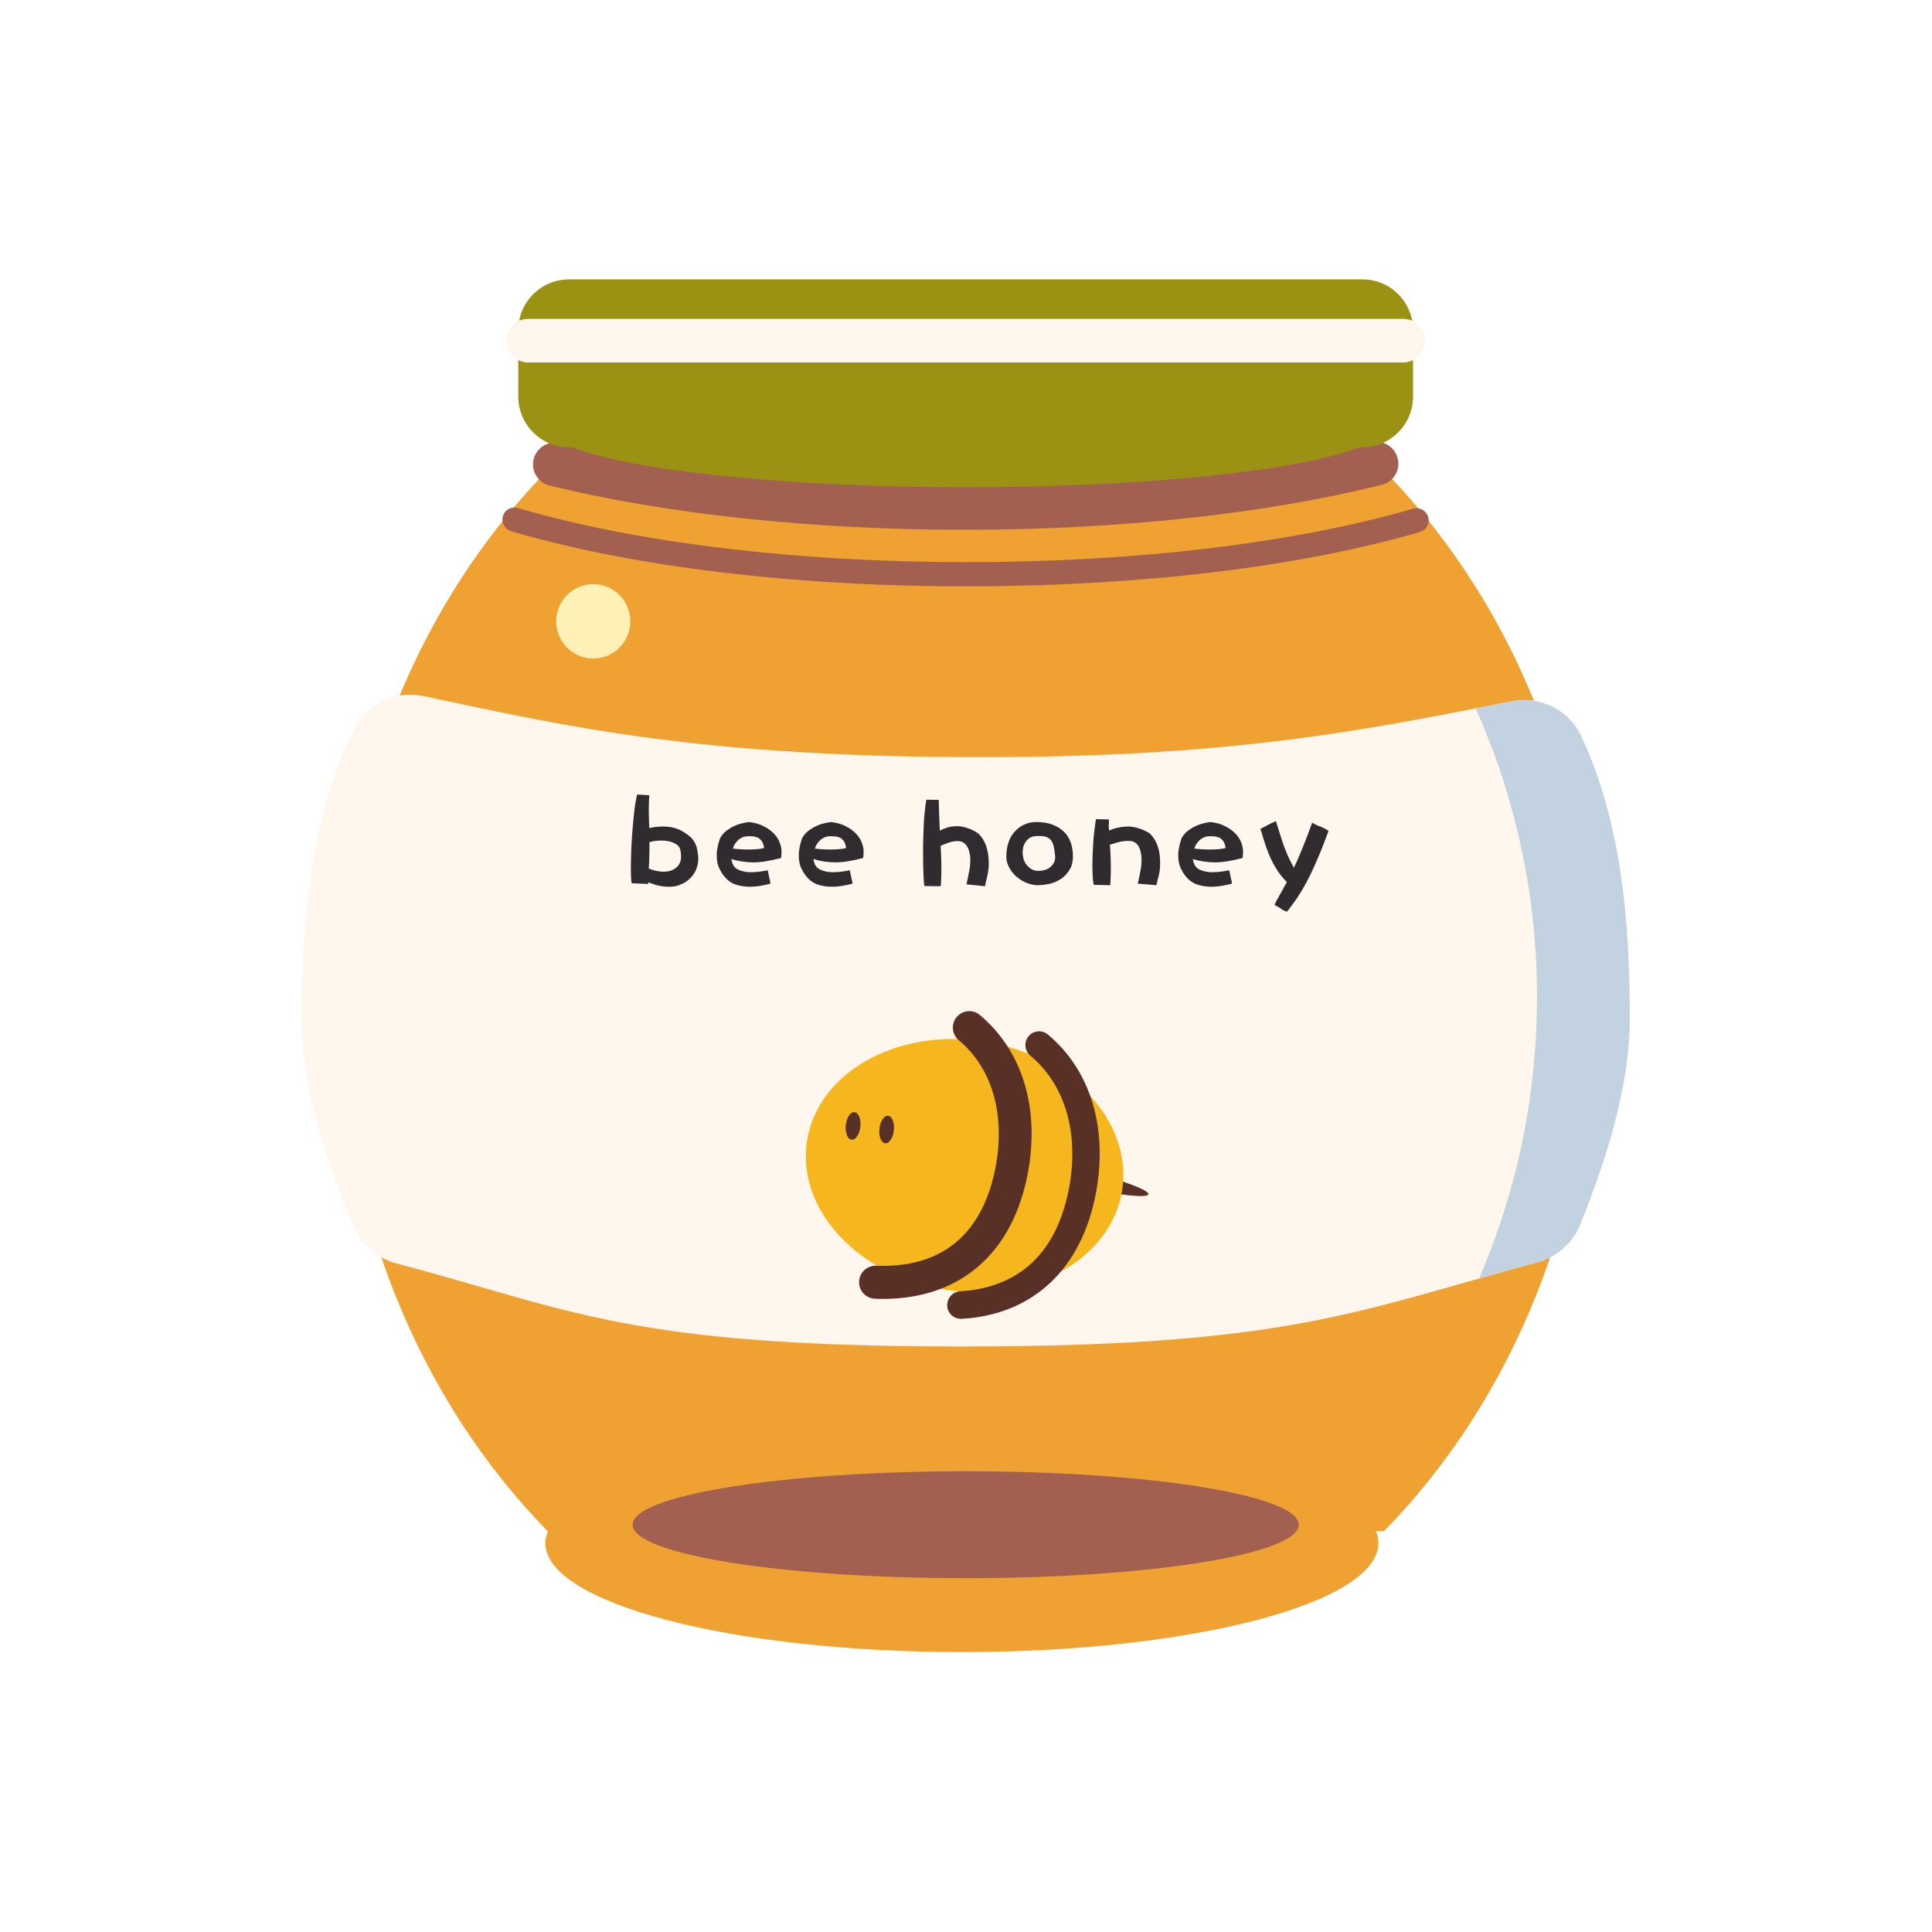 <?xml version="1.0" encoding="UTF-8"?>
<svg width="90px" height="90px" viewBox="0 0 90 90" version="1.1" xmlns="http://www.w3.org/2000/svg" xmlns:xlink="http://www.w3.org/1999/xlink">
    <rect x="0" y="0" width="90" height="90" fill="#808080" stroke="none"/>
    <!-- Generator: Sketch 52.1 (67048) - http://www.bohemiancoding.com/sketch -->
    <title>分组 38</title>
    <desc>Created with Sketch.</desc>
    <defs>
        <rect id="path-1" x="0" y="0" width="90" height="90"></rect>
    </defs>
    <g id="Page-1" stroke="none" stroke-width="1" fill="none" fill-rule="evenodd">
        <g id="首页设计稿确认" transform="translate(-1363, -1215)">
            <g id="分组-6-copy-4" transform="translate(1270, 1195)">
                <g id="分组-38" transform="translate(93, 20)">
                    <mask id="mask-2" fill="white">
                        <use xlink:href="#path-1"></use>
                    </mask>
                    <use id="Mask" fill="#FFFFFF" fill-rule="nonzero" xlink:href="#path-1"></use>
                    <g id="蜂蜜" mask="url(#mask-2)">
                        <g transform="translate(14, 13)">
                            <path d="M60.161,33.62 C60.161,23.222 55.961,13.945 49.383,7.859 C44.356,9.028 37.955,9.729 30.984,9.729 C24.013,9.729 17.612,9.028 12.585,7.859 C6.015,13.945 1.815,23.222 1.815,33.62 C1.815,43.43 5.558,52.248 11.509,58.325 L11.525,58.325 C11.452,58.511 11.404,58.696 11.404,58.882 C11.404,61.687 20.094,63.96 30.807,63.96 C41.521,63.96 50.21,61.687 50.21,58.882 C50.21,58.696 50.17,58.511 50.09,58.325 L50.475,58.325 C56.418,52.248 60.161,43.43 60.161,33.62 Z" id="路径" fill="#EFA131" fill-rule="evenodd"></path>
                            <path d="M31.032,14.315 C22.985,14.315 15.452,13.405 9.806,11.744 C9.509,11.655 9.34,11.341 9.428,11.043 C9.517,10.745 9.83,10.575 10.127,10.664 C15.669,12.292 23.097,13.187 31.04,13.187 C38.919,13.187 46.299,12.3 51.833,10.696 C52.13,10.608 52.443,10.785 52.531,11.083 C52.62,11.381 52.443,11.696 52.146,11.784 C46.508,13.421 39.015,14.315 31.032,14.315 Z" id="路径" fill="#A36050" fill-rule="evenodd"></path>
                            <path d="M30.92,11.68 C23.836,11.68 16.978,10.946 11.597,9.616 C11.059,9.479 10.722,8.931 10.858,8.391 C10.995,7.851 11.541,7.512 12.079,7.649 C17.307,8.939 23.997,9.656 30.92,9.656 C37.907,9.656 44.645,8.931 49.889,7.617 C50.427,7.48 50.981,7.811 51.11,8.359 C51.246,8.899 50.917,9.455 50.371,9.584 C44.974,10.938 38.067,11.68 30.92,11.68 Z M15.468,58.027 C15.468,59.403 22.415,60.518 30.984,60.518 C39.553,60.518 46.5,59.403 46.5,58.027 C46.5,56.652 39.553,55.537 30.984,55.537 C22.415,55.537 15.468,56.652 15.468,58.027 Z" id="形状" fill="#A36050" fill-rule="nonzero"></path>
                            <path d="M49.48,0.016 L12.496,0.016 C11.203,0.016 10.143,1.08 10.143,2.378 L10.143,5.473 C10.143,6.771 11.203,7.835 12.496,7.835 L12.649,7.835 C15.412,8.923 22.575,9.697 30.984,9.697 C39.392,9.697 46.556,8.923 49.319,7.835 L49.472,7.835 C50.765,7.835 51.825,6.771 51.825,5.473 L51.825,2.378 C51.825,1.072 50.773,0.016 49.48,0.016 Z" id="路径" fill="#9B9213" fill-rule="evenodd"></path>
                            <path d="M59.663,21.296 C59.093,20.071 57.752,19.41 56.426,19.668 C49.873,20.949 43.681,22.271 31.723,22.271 C18.608,22.271 12.424,20.852 5.734,19.426 C4.409,19.144 3.06,19.788 2.466,21.014 C0.522,25.036 0.056,29.638 0.056,34.426 C0.056,37.739 1.229,41.141 2.458,44.115 C2.811,44.969 3.55,45.606 4.441,45.848 C12.705,48.04 15.323,49.725 30.807,49.725 C46.034,49.725 49.255,48.056 57.631,45.799 C58.523,45.558 59.253,44.913 59.607,44.058 C60.795,41.1 61.92,37.683 61.92,34.418 C61.92,29.751 61.502,25.245 59.663,21.296 Z" id="路径" fill="#FFF6ED" fill-rule="evenodd"></path>
                            <path d="M11.91,15.944 C11.91,16.901 12.683,17.677 13.637,17.677 C14.59,17.677 15.363,16.901 15.363,15.944 C15.363,14.986 14.59,14.211 13.637,14.211 C12.683,14.211 11.91,14.986 11.91,15.944 Z" id="路径" fill="#FFF1B6" fill-rule="evenodd"></path>
                            <path d="M51.367,3.885 L10.601,3.885 C10.047,3.885 9.589,3.434 9.589,2.87 C9.589,2.313 10.039,1.854 10.601,1.854 L51.367,1.854 C51.921,1.854 52.379,2.305 52.379,2.87 C52.379,3.426 51.929,3.885 51.367,3.885 Z" id="路径" fill="#FFF6ED" fill-rule="evenodd"></path>
                            <path d="M15.42,28.139 C15.412,28.075 15.404,27.994 15.396,27.873 C15.396,27.76 15.388,27.631 15.388,27.486 C15.388,27.244 15.396,26.97 15.404,26.656 C15.412,26.342 15.436,26.027 15.46,25.705 C15.484,25.382 15.516,25.076 15.548,24.778 C15.58,24.48 15.628,24.23 15.677,24.012 L16.247,24.044 C16.239,24.125 16.239,24.214 16.231,24.326 C16.231,24.431 16.223,24.544 16.223,24.657 C16.223,24.802 16.223,24.947 16.231,25.092 C16.231,25.237 16.239,25.398 16.247,25.576 C16.432,25.527 16.648,25.503 16.897,25.503 C17.018,25.503 17.146,25.511 17.275,25.536 C17.403,25.56 17.524,25.6 17.644,25.648 C17.829,25.737 18.006,25.85 18.166,25.995 C18.327,26.14 18.431,26.334 18.48,26.583 C18.488,26.648 18.504,26.72 18.512,26.785 C18.52,26.849 18.528,26.914 18.528,26.978 C18.528,27.228 18.472,27.446 18.367,27.631 C18.263,27.817 18.118,27.97 17.933,28.091 C17.845,28.147 17.733,28.195 17.604,28.244 C17.468,28.292 17.315,28.308 17.146,28.308 C17.01,28.308 16.857,28.292 16.705,28.26 C16.544,28.228 16.375,28.171 16.199,28.099 L16.199,28.179 L15.46,28.147 L15.42,28.139 Z M17.387,26.269 C17.299,26.221 17.203,26.196 17.106,26.18 C17.01,26.164 16.913,26.156 16.817,26.156 C16.608,26.156 16.424,26.18 16.255,26.229 C16.255,26.438 16.255,26.648 16.247,26.849 C16.247,27.051 16.239,27.26 16.223,27.462 C16.335,27.51 16.448,27.543 16.568,27.567 C16.689,27.591 16.793,27.607 16.889,27.607 C17.154,27.607 17.363,27.543 17.516,27.406 C17.668,27.269 17.741,27.083 17.725,26.849 C17.717,26.672 17.692,26.543 17.644,26.471 C17.604,26.39 17.516,26.325 17.387,26.269 Z M22.342,26.978 L22.351,26.978 C22.094,27.043 21.869,27.091 21.668,27.123 C21.467,27.156 21.282,27.172 21.106,27.172 C20.905,27.172 20.728,27.156 20.56,27.131 C20.399,27.107 20.23,27.067 20.07,27.019 C20.102,27.26 20.206,27.43 20.383,27.51 C20.56,27.591 20.752,27.631 20.977,27.631 C21.106,27.631 21.234,27.623 21.363,27.607 C21.491,27.591 21.628,27.567 21.764,27.543 C21.788,27.655 21.812,27.76 21.828,27.857 C21.853,27.954 21.877,28.058 21.893,28.163 C21.531,28.26 21.21,28.308 20.929,28.308 C20.68,28.308 20.447,28.268 20.238,28.195 C20.03,28.115 19.853,27.978 19.708,27.784 C19.652,27.72 19.588,27.615 19.508,27.454 C19.427,27.293 19.387,27.083 19.387,26.833 C19.387,26.624 19.435,26.374 19.532,26.076 C19.58,25.971 19.652,25.874 19.748,25.777 C19.845,25.689 19.965,25.608 20.086,25.536 C20.214,25.471 20.343,25.415 20.487,25.374 C20.624,25.334 20.76,25.31 20.889,25.294 C21.162,25.326 21.395,25.39 21.588,25.495 C21.78,25.592 21.941,25.713 22.061,25.842 C22.182,25.971 22.27,26.108 22.326,26.261 C22.383,26.406 22.407,26.543 22.407,26.664 C22.407,26.825 22.399,26.93 22.375,26.978 L22.342,26.978 Z M20.156,26.538 L20.145,26.528 L20.135,26.528 L20.135,26.549 L20.156,26.549 L20.156,26.538 Z M20.142,26.527 C20.198,26.535 20.287,26.551 20.423,26.559 C20.552,26.567 20.704,26.575 20.881,26.575 C21.009,26.575 21.13,26.567 21.25,26.559 C21.371,26.551 21.483,26.535 21.596,26.503 C21.572,26.366 21.539,26.253 21.483,26.18 C21.427,26.108 21.371,26.051 21.298,26.019 C21.226,25.987 21.154,25.971 21.082,25.963 C21.001,25.963 20.929,25.955 20.857,25.955 C20.744,25.955 20.64,25.979 20.56,26.019 C20.479,26.059 20.407,26.108 20.351,26.172 C20.295,26.229 20.246,26.293 20.214,26.35 C20.182,26.414 20.158,26.454 20.15,26.495 L20.15,26.479 C20.142,26.487 20.142,26.495 20.142,26.503 L20.142,26.511 C20.142,26.503 20.142,26.503 20.15,26.495 L20.15,26.527 L20.142,26.527 Z M26.165,26.978 L26.173,26.978 C25.916,27.043 25.691,27.091 25.491,27.123 C25.29,27.156 25.105,27.172 24.928,27.172 C24.728,27.172 24.551,27.156 24.382,27.131 C24.222,27.107 24.053,27.067 23.892,27.019 C23.925,27.26 24.029,27.43 24.206,27.51 C24.382,27.591 24.575,27.631 24.8,27.631 C24.928,27.631 25.057,27.623 25.185,27.607 C25.314,27.591 25.451,27.567 25.587,27.543 C25.611,27.655 25.635,27.76 25.651,27.857 C25.675,27.954 25.699,28.058 25.716,28.163 C25.354,28.26 25.033,28.308 24.752,28.308 C24.503,28.308 24.27,28.268 24.061,28.195 C23.852,28.115 23.676,27.978 23.531,27.784 C23.475,27.72 23.411,27.615 23.33,27.454 C23.25,27.293 23.21,27.083 23.21,26.833 C23.21,26.624 23.258,26.374 23.354,26.076 C23.403,25.971 23.475,25.874 23.571,25.777 C23.668,25.689 23.788,25.608 23.909,25.536 C24.037,25.471 24.166,25.415 24.31,25.374 C24.447,25.334 24.583,25.31 24.712,25.294 C24.985,25.326 25.218,25.39 25.41,25.495 C25.603,25.592 25.764,25.713 25.884,25.842 C26.005,25.971 26.093,26.108 26.149,26.261 C26.205,26.406 26.23,26.543 26.23,26.664 C26.23,26.825 26.222,26.93 26.197,26.978 L26.165,26.978 Z M23.979,26.538 L23.968,26.528 L23.958,26.528 L23.958,26.549 L23.979,26.549 L23.979,26.538 Z M23.965,26.527 C24.021,26.535 24.109,26.551 24.246,26.559 C24.374,26.567 24.527,26.575 24.704,26.575 C24.832,26.575 24.953,26.567 25.073,26.559 C25.194,26.551 25.306,26.535 25.418,26.503 C25.394,26.366 25.362,26.253 25.306,26.18 C25.25,26.108 25.194,26.051 25.121,26.019 C25.049,25.987 24.977,25.971 24.904,25.963 C24.824,25.963 24.752,25.955 24.68,25.955 C24.567,25.955 24.463,25.979 24.382,26.019 C24.302,26.059 24.23,26.108 24.174,26.172 C24.117,26.229 24.069,26.293 24.037,26.35 C24.005,26.414 23.981,26.454 23.973,26.495 L23.973,26.479 C23.965,26.487 23.965,26.495 23.965,26.503 L23.965,26.511 C23.965,26.503 23.965,26.503 23.973,26.495 L23.973,26.527 L23.965,26.527 Z M29.056,28.26 C29.04,28.139 29.024,27.938 29.016,27.663 C29.008,27.389 29,27.075 29,26.728 C29,26.519 29,26.301 29.008,26.076 C29.016,25.85 29.024,25.632 29.032,25.415 C29.04,25.197 29.056,24.987 29.081,24.794 C29.097,24.601 29.121,24.415 29.153,24.254 L29.731,24.262 C29.731,24.423 29.739,24.625 29.747,24.875 C29.755,25.124 29.771,25.398 29.779,25.697 C29.892,25.632 30.02,25.584 30.157,25.544 C30.293,25.503 30.438,25.487 30.59,25.487 C30.735,25.487 30.896,25.519 31.072,25.576 C31.249,25.632 31.402,25.713 31.538,25.802 C31.707,25.947 31.835,26.132 31.924,26.366 C32.012,26.599 32.06,26.882 32.06,27.22 C32.06,27.301 32.06,27.373 32.052,27.438 C32.044,27.502 32.036,27.559 32.028,27.615 C32.02,27.672 32.012,27.728 31.996,27.776 C31.988,27.833 31.972,27.889 31.956,27.962 L31.883,28.284 L31.024,28.195 C31.08,27.929 31.12,27.712 31.153,27.559 C31.185,27.397 31.201,27.236 31.201,27.067 C31.201,26.817 31.153,26.608 31.056,26.438 C30.96,26.269 30.807,26.18 30.615,26.18 C30.47,26.18 30.325,26.205 30.173,26.261 C30.02,26.317 29.908,26.358 29.819,26.398 C29.827,26.583 29.835,26.769 29.844,26.962 C29.852,27.156 29.852,27.341 29.852,27.518 C29.852,27.647 29.852,27.776 29.844,27.913 C29.844,28.05 29.835,28.171 29.819,28.284 L29.073,28.276 L29.056,28.26 Z M34.317,28.236 C34.148,28.228 33.98,28.195 33.811,28.123 C33.642,28.05 33.49,27.962 33.353,27.841 C33.217,27.72 33.104,27.583 33.016,27.422 C32.927,27.26 32.879,27.091 32.879,26.906 C32.879,26.664 32.911,26.446 32.976,26.253 C33.04,26.059 33.136,25.882 33.265,25.745 C33.393,25.6 33.538,25.495 33.706,25.415 C33.875,25.334 34.068,25.294 34.277,25.294 C34.574,25.294 34.831,25.334 35.048,25.423 C35.265,25.503 35.441,25.624 35.586,25.769 C35.73,25.914 35.827,26.092 35.891,26.285 C35.955,26.487 35.987,26.696 35.979,26.93 C35.979,27.148 35.931,27.341 35.835,27.502 C35.738,27.663 35.618,27.801 35.465,27.913 C35.313,28.026 35.136,28.107 34.935,28.163 C34.742,28.204 34.534,28.236 34.317,28.236 Z M34.301,25.947 C34.164,25.947 34.052,25.979 33.963,26.035 C33.875,26.1 33.803,26.172 33.747,26.269 C33.69,26.358 33.658,26.462 33.65,26.575 C33.634,26.688 33.634,26.793 33.658,26.89 C33.666,26.97 33.682,27.043 33.723,27.123 C33.755,27.204 33.811,27.277 33.867,27.341 C33.931,27.406 33.996,27.462 34.076,27.502 C34.156,27.543 34.245,27.567 34.341,27.567 C34.606,27.575 34.815,27.502 34.959,27.365 C35.104,27.228 35.168,27.067 35.152,26.882 C35.136,26.696 35.112,26.535 35.08,26.406 C35.048,26.277 34.999,26.18 34.935,26.116 C34.871,26.043 34.791,26.003 34.686,25.971 C34.574,25.947 34.445,25.939 34.301,25.947 Z M37.698,26.35 C37.698,26.366 37.698,26.382 37.706,26.398 C37.706,26.414 37.714,26.43 37.714,26.446 C37.722,26.599 37.73,26.769 37.738,26.954 C37.746,27.131 37.746,27.317 37.746,27.494 C37.746,27.607 37.746,27.728 37.738,27.857 C37.738,27.986 37.73,28.115 37.714,28.236 L36.951,28.22 C36.927,28.107 36.911,27.978 36.903,27.825 C36.895,27.672 36.887,27.502 36.887,27.325 C36.887,26.994 36.903,26.632 36.927,26.253 C36.951,25.874 36.999,25.503 37.055,25.157 L37.658,25.173 C37.658,25.253 37.658,25.342 37.65,25.423 C37.65,25.503 37.65,25.592 37.666,25.689 C37.778,25.64 37.907,25.592 38.059,25.56 C38.212,25.527 38.373,25.503 38.549,25.503 C38.694,25.503 38.854,25.527 39.039,25.584 C39.216,25.64 39.384,25.713 39.529,25.802 C39.69,25.939 39.818,26.124 39.906,26.35 C39.995,26.575 40.043,26.857 40.043,27.18 C40.043,27.277 40.043,27.357 40.035,27.43 C40.035,27.502 40.027,27.567 40.011,27.623 C40.003,27.688 39.987,27.752 39.971,27.817 C39.955,27.889 39.931,27.97 39.906,28.075 L39.866,28.236 L38.999,28.163 C39.031,28.026 39.063,27.913 39.079,27.809 C39.103,27.704 39.119,27.615 39.135,27.526 C39.152,27.446 39.16,27.365 39.168,27.285 C39.176,27.212 39.176,27.131 39.176,27.035 C39.176,26.785 39.127,26.575 39.031,26.414 C38.935,26.253 38.79,26.172 38.581,26.172 C38.389,26.172 38.212,26.196 38.051,26.245 C37.891,26.293 37.786,26.325 37.746,26.342 L37.698,26.35 Z M43.842,26.978 L43.85,26.978 C43.593,27.043 43.368,27.091 43.167,27.123 C42.966,27.156 42.782,27.172 42.605,27.172 C42.404,27.172 42.227,27.156 42.059,27.131 C41.898,27.107 41.73,27.067 41.569,27.019 C41.601,27.26 41.705,27.43 41.882,27.51 C42.059,27.591 42.252,27.631 42.476,27.631 C42.605,27.631 42.733,27.623 42.862,27.607 C42.99,27.591 43.127,27.567 43.263,27.543 C43.288,27.655 43.312,27.76 43.328,27.857 C43.352,27.954 43.376,28.058 43.392,28.163 C43.031,28.26 42.709,28.308 42.428,28.308 C42.179,28.308 41.946,28.268 41.738,28.195 C41.529,28.115 41.352,27.978 41.208,27.784 C41.151,27.72 41.087,27.615 41.007,27.454 C40.926,27.293 40.886,27.083 40.886,26.833 C40.886,26.624 40.934,26.374 41.031,26.076 C41.079,25.971 41.151,25.874 41.248,25.777 C41.344,25.689 41.465,25.608 41.585,25.536 C41.713,25.471 41.842,25.415 41.987,25.374 C42.123,25.334 42.26,25.31 42.388,25.294 C42.661,25.326 42.894,25.39 43.087,25.495 C43.28,25.592 43.44,25.713 43.561,25.842 C43.681,25.971 43.769,26.108 43.826,26.261 C43.882,26.406 43.906,26.543 43.906,26.664 C43.906,26.825 43.898,26.93 43.874,26.978 L43.842,26.978 Z M41.655,26.538 L41.645,26.528 L41.634,26.528 L41.634,26.549 L41.655,26.549 L41.655,26.538 Z M41.641,26.527 C41.697,26.535 41.786,26.551 41.922,26.559 C42.051,26.567 42.203,26.575 42.38,26.575 C42.509,26.575 42.629,26.567 42.749,26.559 C42.87,26.551 42.982,26.535 43.095,26.503 C43.071,26.366 43.039,26.253 42.982,26.18 C42.926,26.108 42.87,26.051 42.798,26.019 C42.725,25.987 42.653,25.971 42.581,25.963 C42.501,25.963 42.428,25.955 42.356,25.955 C42.244,25.955 42.139,25.979 42.059,26.019 C41.978,26.059 41.906,26.108 41.85,26.172 C41.794,26.229 41.746,26.293 41.713,26.35 C41.681,26.414 41.657,26.454 41.649,26.495 L41.649,26.479 C41.641,26.487 41.641,26.495 41.641,26.503 L41.641,26.511 C41.641,26.503 41.641,26.503 41.649,26.495 L41.649,26.527 L41.641,26.527 Z M47.881,25.729 C47.689,26.253 47.512,26.704 47.343,27.083 C47.183,27.462 47.022,27.792 46.869,28.083 C46.717,28.373 46.564,28.623 46.42,28.84 C46.267,29.058 46.115,29.268 45.954,29.469 C45.874,29.445 45.817,29.421 45.769,29.396 C45.721,29.372 45.673,29.34 45.633,29.3 C45.609,29.292 45.584,29.276 45.552,29.251 C45.52,29.235 45.464,29.203 45.376,29.163 L45.432,29.018 C45.528,28.848 45.617,28.687 45.697,28.542 C45.777,28.397 45.866,28.244 45.946,28.091 C45.777,27.921 45.641,27.752 45.52,27.575 C45.408,27.397 45.303,27.22 45.215,27.035 C45.127,26.849 45.054,26.664 44.99,26.479 C44.926,26.293 44.862,26.1 44.805,25.906 L44.717,25.608 L44.862,25.536 C44.942,25.495 45.022,25.455 45.119,25.398 C45.207,25.35 45.319,25.302 45.44,25.253 L45.528,25.544 C45.592,25.737 45.641,25.914 45.697,26.076 C45.745,26.237 45.801,26.39 45.858,26.535 C45.914,26.68 45.97,26.825 46.042,26.97 C46.106,27.115 46.187,27.26 46.275,27.422 C46.42,27.123 46.556,26.801 46.693,26.462 C46.829,26.124 46.974,25.745 47.126,25.326 C47.175,25.35 47.223,25.382 47.287,25.415 C47.351,25.447 47.399,25.463 47.44,25.479 C47.52,25.503 47.592,25.536 47.665,25.576 C47.737,25.616 47.809,25.648 47.873,25.689 L47.881,25.729 Z" id="形状" fill="#302B2F" fill-rule="nonzero"></path>
                            <path d="M33.578,34.571 C33.578,34.571 37.698,30.912 39.368,33.878 C40.999,36.764 38.124,40.697 34.317,40.875 L33.578,34.571 Z" id="路径" fill="#FFF6ED" fill-rule="evenodd"></path>
                            <path d="M28.414,36.433 C28.414,36.433 26.197,31.033 30.374,30.92 C34.542,30.799 35.907,35.071 34.373,38.569 L28.414,36.433 Z" id="路径" fill="#FFF6ED" fill-rule="evenodd"></path>
                            <path d="M38.132,41.987 C38.132,41.987 39.497,42.414 39.497,42.624 C39.497,42.833 38.132,42.624 38.132,42.624 L38.132,41.987 Z" id="路径" fill="#583026" fill-rule="evenodd"></path>
                            <path d="M30.038,47.08 C34.092,47.713 37.78,45.636 38.274,42.443 C38.769,39.249 35.883,36.148 31.829,35.515 C27.775,34.883 24.088,36.959 23.593,40.152 C23.098,43.346 25.984,46.448 30.038,47.08 Z" id="路径" fill="#F6B71E" fill-rule="evenodd"></path>
                            <path d="M27.129,47.508 C27.009,47.508 26.888,47.508 26.76,47.5 C26.334,47.484 26.005,47.129 26.021,46.702 C26.037,46.275 26.39,45.953 26.816,45.961 C26.92,45.969 27.033,45.969 27.137,45.969 C30.767,45.969 31.996,43.454 32.389,41.31 C32.831,38.876 32.205,36.74 30.663,35.458 C30.341,35.184 30.293,34.7 30.566,34.378 C30.839,34.055 31.321,34.007 31.642,34.281 C33.618,35.934 34.437,38.593 33.891,41.592 C33.201,45.364 30.751,47.508 27.129,47.508 Z" id="路径" fill="#583026" fill-rule="evenodd"></path>
                            <path d="M30.759,48.435 C30.422,48.435 30.141,48.169 30.125,47.831 C30.109,47.476 30.374,47.178 30.727,47.154 C32.662,47.041 35.112,46.114 35.811,42.285 C36.268,39.746 35.61,37.521 33.996,36.175 C33.723,35.95 33.69,35.547 33.915,35.273 C34.14,34.998 34.542,34.966 34.815,35.192 C36.79,36.844 37.61,39.512 37.063,42.519 C36.413,46.09 34.132,48.25 30.799,48.435 L30.759,48.435 Z M25.674,40.092 C25.794,40.106 25.918,39.996 25.999,39.804 C26.081,39.611 26.106,39.366 26.067,39.161 C26.028,38.955 25.929,38.821 25.809,38.81 C25.688,38.794 25.563,38.904 25.481,39.097 C25.399,39.29 25.373,39.537 25.413,39.743 C25.453,39.949 25.552,40.082 25.674,40.092 L25.674,40.092 Z M27.236,40.259 C27.356,40.272 27.479,40.161 27.56,39.969 C27.641,39.777 27.667,39.533 27.628,39.328 C27.589,39.123 27.491,38.989 27.371,38.976 C27.251,38.964 27.128,39.074 27.047,39.266 C26.966,39.458 26.94,39.703 26.979,39.908 C27.018,40.112 27.116,40.246 27.236,40.259 Z" id="形状" fill="#583026" fill-rule="nonzero"></path>
                            <path d="M59.663,21.296 C59.093,20.071 57.752,19.41 56.426,19.668 C55.864,19.78 55.302,19.885 54.74,19.998 C56.579,24.109 57.599,28.663 57.599,33.459 C57.599,38.11 56.635,42.543 54.901,46.557 C55.76,46.315 56.659,46.057 57.631,45.799 C58.523,45.558 59.253,44.913 59.607,44.058 C60.795,41.1 61.92,37.683 61.92,34.418 C61.92,29.751 61.502,25.245 59.663,21.296 Z" id="路径" fill="#C3D2E0" fill-rule="evenodd"></path>
                        </g>
                    </g>
                </g>
            </g>
        </g>
    </g>
</svg>